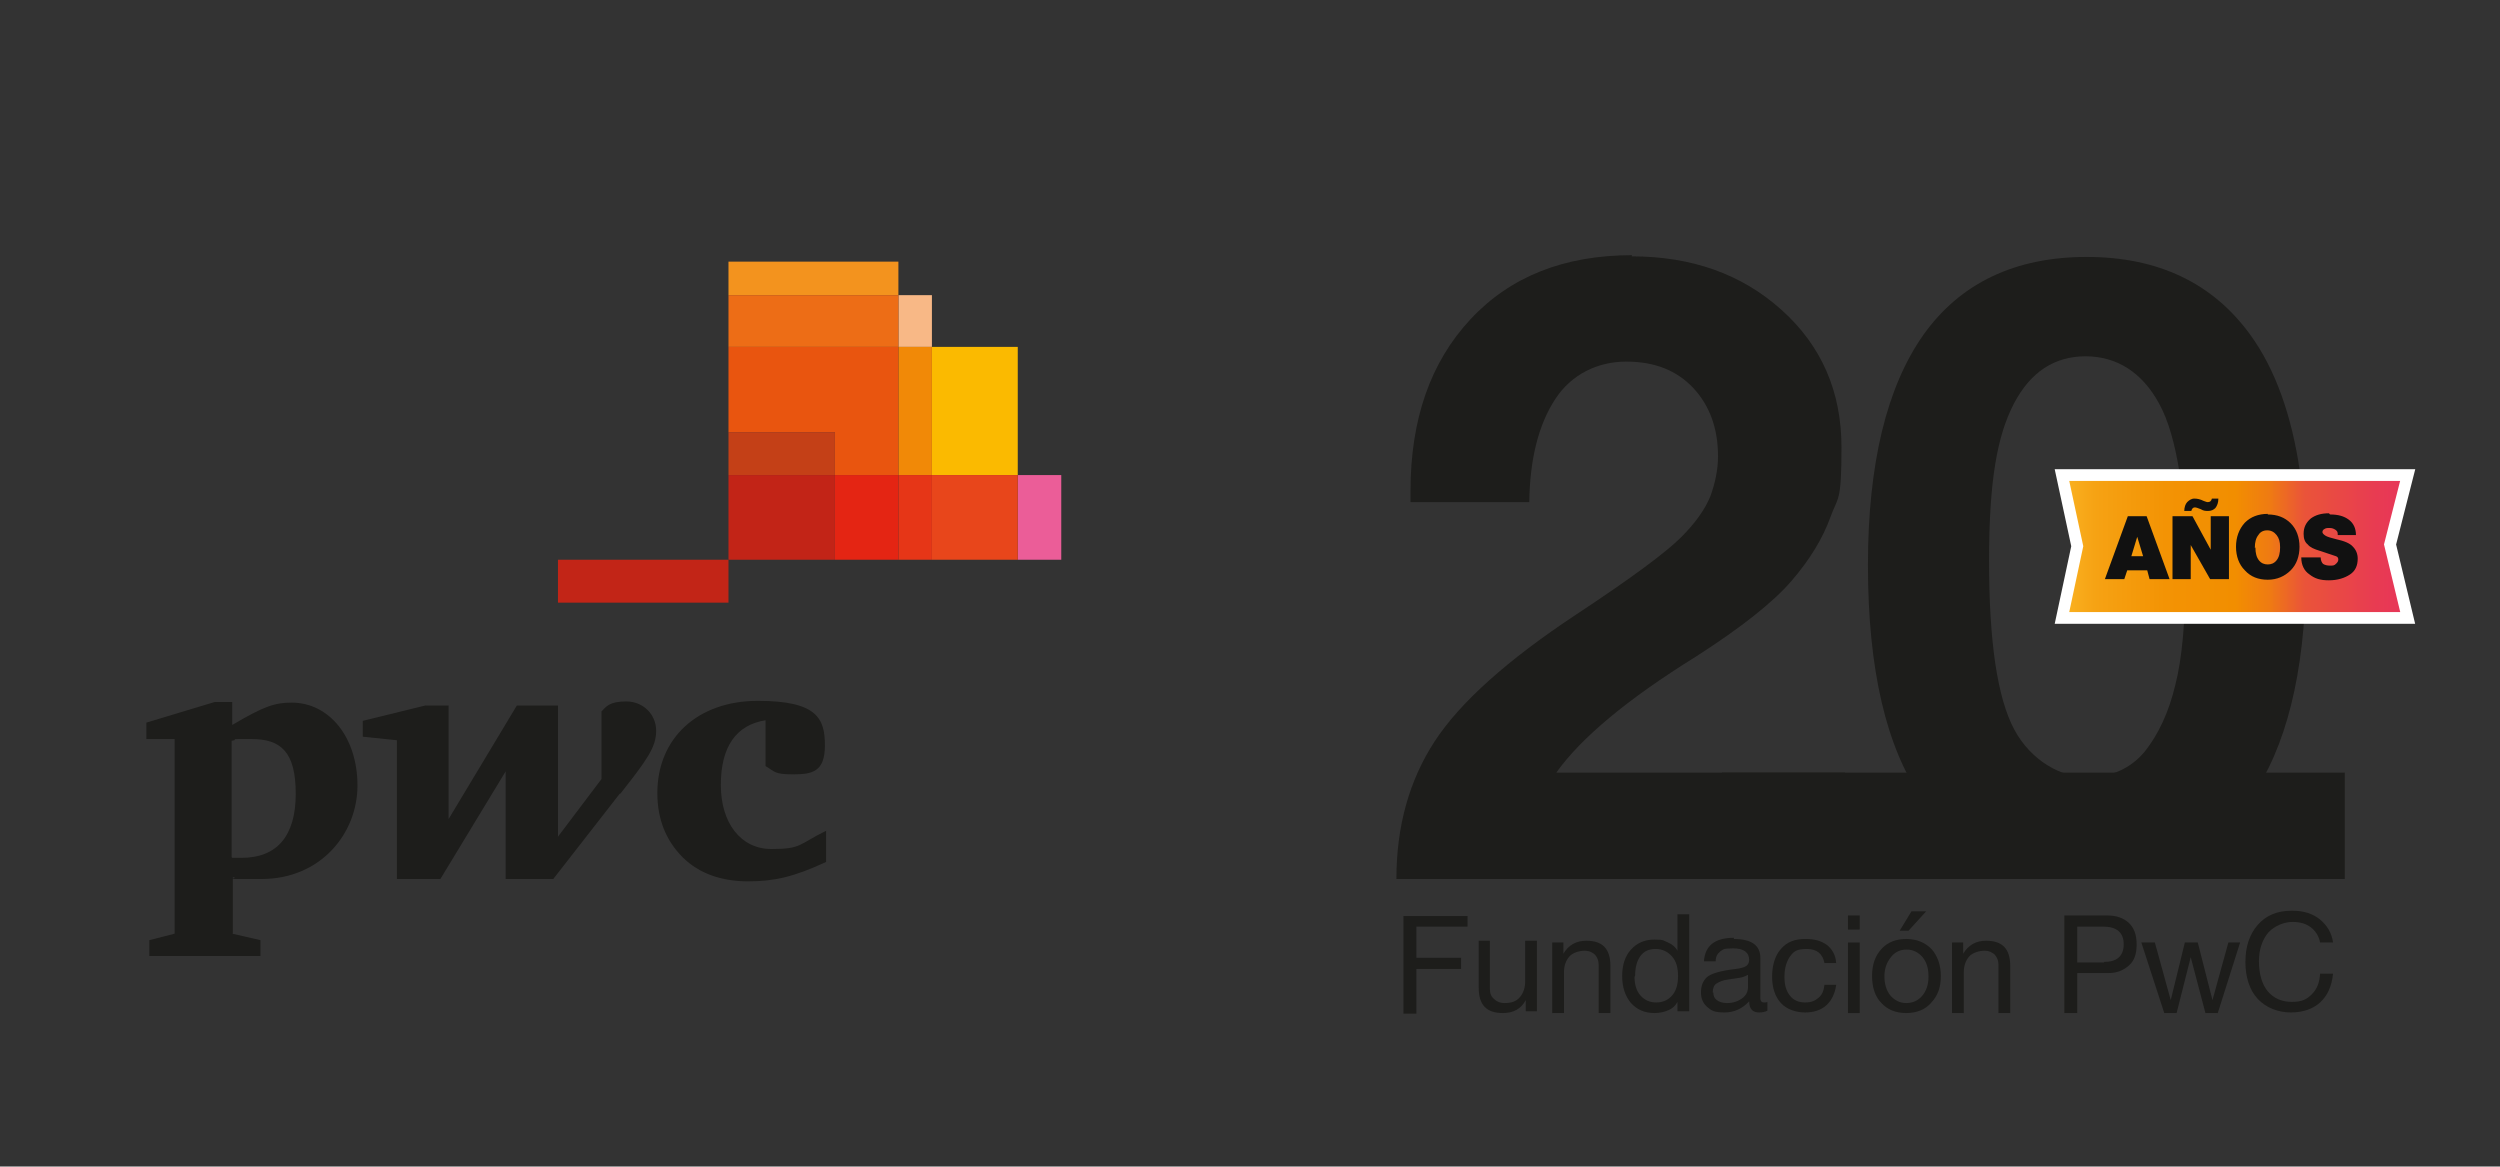<?xml version="1.0" encoding="UTF-8"?>
<svg id="Capa_1" data-name="Capa 1" xmlns="http://www.w3.org/2000/svg" version="1.1" xmlns:xlink="http://www.w3.org/1999/xlink" viewBox="0 0 425.2 198.4">
  <rect x="0" y="0" width="425.2" height="198.4" fill="#333333" stroke="none"/>
  <defs>
    <style>
      .cls-1 {
        fill: #f3931e;
      }

      .cls-1, .cls-2, .cls-3, .cls-4, .cls-5, .cls-6, .cls-7, .cls-8, .cls-9, .cls-10, .cls-11, .cls-12, .cls-13, .cls-14, .cls-15 {
        stroke-width: 0px;
      }

      .cls-2 {
        fill: #f8b886;
      }

      .cls-3 {
        fill: #e9550f;
      }

      .cls-4 {
        fill: #c44017;
      }

      .cls-16 {
        fill: url(#Degradado_sin_nombre_18);
        stroke: #fff;
        stroke-miterlimit: 10;
        stroke-width: 2px;
      }

      .cls-5 {
        fill: #c22417;
      }

      .cls-6 {
        fill: #e63617;
      }

      .cls-7 {
        fill: #1d1d1b;
      }

      .cls-8 {
        fill: #eb5d98;
      }

      .cls-9 {
        fill: #ed6d16;
      }

      .cls-10 {
        fill: #fbba00;
      }

      .cls-11 {
        fill: #111;
      }

      .cls-12 {
        fill: #f18907;
      }

      .cls-13 {
        fill: #e8461b;
      }

      .cls-14 {
        fill: #c22517;
      }

      .cls-15 {
        fill: #e42513;
      }
    </style>
    <linearGradient id="Degradado_sin_nombre_18" data-name="Degradado sin nombre 18" x1="350.7" y1="92.9" x2="409.5" y2="92.9" gradientUnits="userSpaceOnUse">
      <stop offset="0" stop-color="#fab322"/>
      <stop offset=".1" stop-color="#f6a213"/>
      <stop offset=".3" stop-color="#f39304"/>
      <stop offset=".5" stop-color="#f28e00"/>
      <stop offset=".6" stop-color="#ef7b12"/>
      <stop offset=".7" stop-color="#ea5439"/>
      <stop offset=".9" stop-color="#e83c51"/>
      <stop offset="1" stop-color="#e7345a"/>
    </linearGradient>
  </defs>
  <g>
    <path class="cls-7" d="M130.2,122.5c-5,.8-7.6,4.5-7.6,11s3.4,10.9,8.6,10.9,4.6-.8,9.3-3.1v5.3c-5.6,2.6-8.9,3.3-13.3,3.3s-8.3-1.3-11.1-4.1c-2.9-2.9-4.3-6.6-4.3-10.9,0-9.4,6.9-15.7,17.1-15.7s11.4,3.1,11.4,7.6-2.2,4.9-5.4,4.9-3-.4-4.7-1.4v-7.9h0Z"/>
    <path class="cls-7" d="M105.5,135c4.5-5.7,6.1-7.9,6.1-10.7s-2.2-5-5.1-5-3.4.9-4.2,1.7v11.5l-7.4,9.8v-22.3h-7l-11.6,19.3v-19.3h-4l-10.6,2.6v2.7l5.8.6v23.6h7.4l11.1-18.3v18.3h8.1l11.3-14.5h0Z"/>
    <path class="cls-7" d="M39.5,158.8l4.8,1.1v2.7s-18.9,0-18.9,0v-2.7l4.3-1.1v-33.1h-4.8v-2.8l11.6-3.5h3v3.9c5.4-3.2,7.3-3.8,10.1-3.8,6.4,0,11.2,5.9,11.2,14.1s-6.3,15.9-16.3,15.9-3,0-4.9-.3v9.6h0ZM39.5,145.9c.8,0,1.1,0,1.6,0,6,0,9.2-3.7,9.2-10.9s-2.6-9.3-7.5-9.3-1.7,0-3.4.3v19.8h0Z"/>
    <polyline class="cls-8" points="180.5 95.2 173.1 95.2 173.1 80.8 180.5 80.8 180.5 95.2"/>
    <polyline class="cls-2" points="158.5 59 152.8 59 152.8 50.2 158.5 50.2 158.5 59"/>
    <polyline class="cls-1" points="152.8 50.2 123.9 50.2 123.9 44.5 152.8 44.5 152.8 50.2"/>
    <polyline class="cls-9" points="123.9 80.8 123.9 80.8 123.9 50.2 152.8 50.2 152.8 59 123.9 59 123.9 80.8"/>
    <polyline class="cls-10" points="173.1 80.8 158.5 80.8 158.5 59 173.1 59 173.1 80.8"/>
    <polyline class="cls-13" points="173.1 95.2 158.5 95.2 158.5 80.8 173.1 80.8 173.1 95.2"/>
    <polyline class="cls-12" points="158.5 80.8 152.8 80.8 152.8 59 158.5 59 158.5 80.8"/>
    <polyline class="cls-6" points="158.5 95.2 152.8 95.2 152.8 80.8 158.5 80.8 158.5 95.2"/>
    <polyline class="cls-3" points="152.8 80.8 142 80.8 142 73.5 123.9 73.5 123.9 80.8 123.9 59 152.8 59 152.8 80.8"/>
    <polyline class="cls-15" points="152.8 95.2 142 95.2 142 80.8 152.8 80.8 152.8 95.2"/>
    <polyline class="cls-4" points="142 80.8 123.9 80.8 123.9 73.5 142 73.5 142 80.8"/>
    <polyline class="cls-5" points="142 95.2 123.9 95.2 123.9 80.8 142 80.8 142 95.2"/>
    <polygon class="cls-14" points="94.9 95.2 123.9 95.2 123.9 102.5 94.9 102.5 94.9 95.2 94.9 95.2"/>
  </g>
  <g>
    <path class="cls-7" d="M371.7,97.6c0,8.2-.6,14.5-1.7,18.8-1.1,4.7-2.9,8.5-5.2,11.4-2.4,2.9-5.7,4.4-9.9,4.4s-9.4-2.7-12.3-8.1c-2.9-5.4-4.3-15-4.3-28.7s1.4-21.3,4.2-26.7c2.8-5.4,6.9-8.1,12.2-8.1s9.6,2.7,12.5,8c1.6,2.9,2.7,6.8,3.5,11.8h20.5c-1.4-9.7-4.2-17.6-8.5-23.5-6.4-8.8-15.7-13.2-27.8-13.2s-21.5,4.4-27.8,13.3c-6.2,8.8-9.4,21.9-9.4,39.1,0,35.5,12.4,53.2,37.1,53.2s21.6-4.5,27.9-13.4c6.1-8.6,9.3-21.3,9.5-38h-20.6Z"/>
    <path class="cls-7" d="M277.5,43.6c10.2,0,18.7,3,25.5,9.1,6.8,6.1,10.2,13.9,10.2,23.4s-.6,8.3-1.9,11.9c-1.3,3.6-3.5,7.2-6.6,10.8-3.1,3.6-8.5,7.9-16.3,12.9-11.6,7.2-19.5,13.8-23.7,19.7h49.1v18.1h-76.3c0-9,2.2-16.8,6.5-23.4,4.3-6.6,12.3-13.8,24.1-21.6,9.4-6.2,15.3-10.6,17.8-13.1,2.5-2.5,4.1-4.8,5-7,.8-2.2,1.3-4.5,1.3-6.8,0-4.7-1.4-8.6-4.2-11.6-2.8-3-6.6-4.5-11.4-4.5s-9.3,2.1-12.1,6.4c-2.8,4.3-4.3,10.1-4.4,17.5h-20.2v-1.9c0-12.2,3.4-21.9,10.2-29.2,6.8-7.3,16-10.9,27.5-10.9Z"/>
    <path class="cls-7" d="M292.9,131.4h105.9v18.1h-106.3s.2-18.4.4-18.1Z"/>
    <polygon class="cls-16" points="409.5 105.1 350.7 105.1 353.3 92.9 350.7 80.8 409.5 80.8 406.5 92.6 409.5 105.1"/>
    <g>
      <path class="cls-11" d="M365.1,87.8l3.9,10.7h-3.4l-.4-1.5h-3.4l-.5,1.5h-3.3l3.9-10.7h3.2ZM362.5,94.6h2l-1-3.3h0l-1,3.3Z"/>
      <path class="cls-11" d="M372.9,87.8l3.1,5.7h0v-5.7h3.1v10.7h-3.2l-3.3-5.8h0v5.8h-3.1v-10.7h3.4ZM377.3,84.8c0,.7-.2,1.2-.5,1.6-.3.3-.7.5-1.2.5s-.8,0-1.3-.3c-.5-.2-.8-.3-1-.3-.3,0-.5.2-.6.6h-1.2c0-.6.2-1.2.5-1.5s.7-.6,1.2-.6,1,.1,1.6.4c.3.1.5.2.7.2.4,0,.6-.2.7-.6h1.2Z"/>
      <path class="cls-11" d="M385.7,87.5c1.6,0,2.9.5,3.9,1.5s1.5,2.4,1.5,4-.5,3-1.5,4c-1,1-2.3,1.6-3.9,1.6s-2.9-.5-3.9-1.6c-1-1-1.5-2.4-1.5-4s.5-3,1.5-4.1c1-1,2.3-1.5,3.9-1.5ZM383.6,93.1c0,1,.2,1.7.6,2.2.4.5.9.7,1.5.7s1.1-.2,1.5-.7c.4-.5.6-1.2.6-2.2s-.2-1.6-.6-2.1c-.4-.5-.9-.8-1.6-.8s-1.2.3-1.5.8c-.4.5-.6,1.2-.6,2.2Z"/>
      <path class="cls-11" d="M396.3,87.5c1.4,0,2.4.3,3.2.9s1.2,1.5,1.2,2.6h-3.1v-.2c0-.3-.1-.5-.4-.7s-.6-.3-1-.3-.6,0-.9.2c-.2.1-.3.3-.3.5s.2.4.5.6,1,.4,1.8.6c1.4.3,2.4.7,2.9,1.3.5.5.8,1.2.8,2,0,1.2-.4,2.1-1.3,2.7-.9.6-2.1,1-3.6,1s-2.4-.3-3.3-1c-.9-.6-1.4-1.6-1.4-2.9h3.3c0,.5.2.9.4,1.1.3.2.7.3,1.2.3s.7,0,1-.3c.2-.2.4-.4.4-.7s-.1-.5-.4-.6c-.3-.1-1.2-.4-2.7-.9-1-.3-1.7-.6-2.1-1.1-.5-.4-.7-1-.7-1.8,0-1.1.4-1.9,1.2-2.6.8-.6,1.8-.9,3.1-.9Z"/>
    </g>
    <g>
      <path class="cls-7" d="M249.6,155.7v1.9h-8.7v5.3h7.6v1.9h-7.6v7.6h-2.2v-16.6h10.9Z"/>
      <path class="cls-7" d="M253.4,160v8.2c0,.7.2,1.3.7,1.7.4.4,1,.7,1.8.7,1.2,0,2-.3,2.6-1,.6-.7.9-1.6.9-2.7v-6.9h2v12h-1.9v-1.9h0c-.8,1.5-2.1,2.2-3.9,2.2-2.8,0-4.1-1.4-4.1-4.3v-8h2Z"/>
      <path class="cls-7" d="M269.8,160c2.8,0,4.1,1.4,4.1,4.3v8h-2v-8.2c0-.7-.2-1.2-.6-1.7-.4-.4-1-.7-1.8-.7s-2,.3-2.6,1c-.6.7-.9,1.6-.9,2.7v6.9h-2v-12h1.9v1.9h0c.9-1.5,2.2-2.2,3.9-2.2Z"/>
      <path class="cls-7" d="M287.3,155.4v16.6h-2v-1.6h0c-.3.6-.8,1.1-1.5,1.4s-1.5.5-2.4.5c-1.7,0-3-.6-4-1.7-1-1.2-1.5-2.7-1.5-4.6s.5-3.4,1.5-4.5,2.3-1.7,4-1.7,1.5.2,2.3.5c.7.3,1.3.8,1.6,1.4h0v-6.2h2ZM278,166.1c0,1.3.3,2.4,1,3.2.7.8,1.6,1.2,2.7,1.2s2-.4,2.7-1.2c.7-.8,1-1.9,1-3.3s-.3-2.5-1-3.3c-.7-.8-1.6-1.3-2.8-1.3s-2,.4-2.6,1.2c-.6.8-.9,2-.9,3.4Z"/>
      <path class="cls-7" d="M294.9,159.7c3,0,4.5,1.1,4.5,3.2v6.9c0,.4.2.7.6.7s.4,0,.6-.1v1.5c-.4.2-.9.3-1.4.3-1.1,0-1.7-.6-1.7-1.9-1.1,1.2-2.5,1.9-4.2,1.9s-2.2-.3-2.9-.9c-.7-.6-1.1-1.4-1.1-2.5s.3-1.9,1-2.6c.7-.6,2.3-1.1,4.9-1.4.9-.1,1.5-.3,1.8-.5s.5-.6.5-1c0-1.3-.9-2-2.7-2s-1.7.2-2.2.5c-.5.4-.8.9-.8,1.7h-2c.2-2.7,1.9-4,5.1-4ZM291.4,168.8c0,.6.2,1,.6,1.3.4.3,1,.5,1.7.5,1.1,0,1.9-.3,2.6-.8.7-.5,1-1.2,1-1.9v-2.1c-.4.2-.8.4-1.4.5l-2,.3c-.9.1-1.5.4-2,.7-.4.3-.6.8-.6,1.5Z"/>
      <path class="cls-7" d="M307.1,159.7c1.5,0,2.6.3,3.6,1,.9.7,1.5,1.7,1.6,3.1h-2c-.3-1.6-1.3-2.4-3-2.4s-2.2.4-2.8,1.2c-.6.8-1,2-1,3.5s.3,2.4.9,3.2c.6.8,1.5,1.2,2.6,1.2s1.7-.3,2.3-.8c.6-.5.9-1.2,1-2.2h2c-.2,1.5-.8,2.7-1.7,3.5-.9.8-2.1,1.2-3.6,1.2s-3.1-.5-4.1-1.6-1.5-2.6-1.5-4.5.5-3.6,1.5-4.7c1-1.2,2.4-1.7,4.1-1.7Z"/>
      <path class="cls-7" d="M316.3,155.7v2.4h-2v-2.4h2ZM316.3,160.3v12h-2v-12h2Z"/>
      <path class="cls-7" d="M324.2,159.7c1.8,0,3.2.6,4.3,1.7,1,1.1,1.6,2.7,1.6,4.6s-.5,3.3-1.6,4.5c-1,1.2-2.5,1.8-4.3,1.8s-3.2-.6-4.2-1.7c-1.1-1.1-1.6-2.7-1.6-4.6s.5-3.4,1.6-4.6,2.5-1.7,4.3-1.7ZM320.5,166c0,1.3.3,2.4,1,3.3.7.8,1.6,1.3,2.7,1.3s2-.4,2.7-1.2c.7-.8,1.1-1.9,1.1-3.3s-.3-2.4-1-3.3c-.7-.8-1.6-1.3-2.7-1.3s-2,.4-2.7,1.3c-.7.9-1.1,1.9-1.1,3.3ZM327.6,155l-3,3.3h-1.5l2-3.3h2.5Z"/>
      <path class="cls-7" d="M337.8,160c2.8,0,4.1,1.4,4.1,4.3v8h-2v-8.2c0-.7-.2-1.2-.6-1.7-.4-.4-1-.7-1.8-.7s-2,.3-2.6,1c-.6.7-.9,1.6-.9,2.7v6.9h-2v-12h1.9v1.9h0c.9-1.5,2.2-2.2,3.9-2.2Z"/>
      <path class="cls-7" d="M358.4,155.7c1.5,0,2.7.4,3.6,1.2.9.8,1.4,2,1.4,3.7s-.4,2.8-1.3,3.6-2,1.3-3.5,1.3h-5.3v6.8h-2.2v-16.6h7.4ZM357.8,163.6c1.1,0,1.9-.2,2.5-.7.6-.5.9-1.3.9-2.3,0-2-1.2-3-3.5-3h-4.4v6.1h4.6Z"/>
      <path class="cls-7" d="M366.5,160.3l2.7,9.8h0l2.4-9.8h2.2l2.5,9.8h0l2.7-9.8h2l-3.8,12h0s-2.1,0-2.1,0l-2.5-9.5h0l-2.4,9.5h-2.1l-3.9-12h2.2Z"/>
      <path class="cls-7" d="M390,154.9c1.8,0,3.4.5,4.6,1.5,1.2,1,2,2.3,2.2,3.9h-2.2c-.2-1.1-.8-2-1.6-2.6-.8-.6-1.8-.9-3.1-.9s-3,.6-4.1,1.8c-1,1.2-1.6,2.8-1.6,4.9s.5,3.9,1.5,5.1c1,1.2,2.4,1.8,4.1,1.8s2.5-.4,3.4-1.3,1.3-2,1.4-3.5h2.2c-.2,2.2-1,3.8-2.2,4.9-1.2,1.1-2.9,1.7-5,1.7s-4.2-.8-5.6-2.3c-1.4-1.5-2.1-3.7-2.1-6.3s.7-4.7,2.1-6.3c1.4-1.6,3.3-2.4,5.7-2.4Z"/>
    </g>
  </g>
</svg>